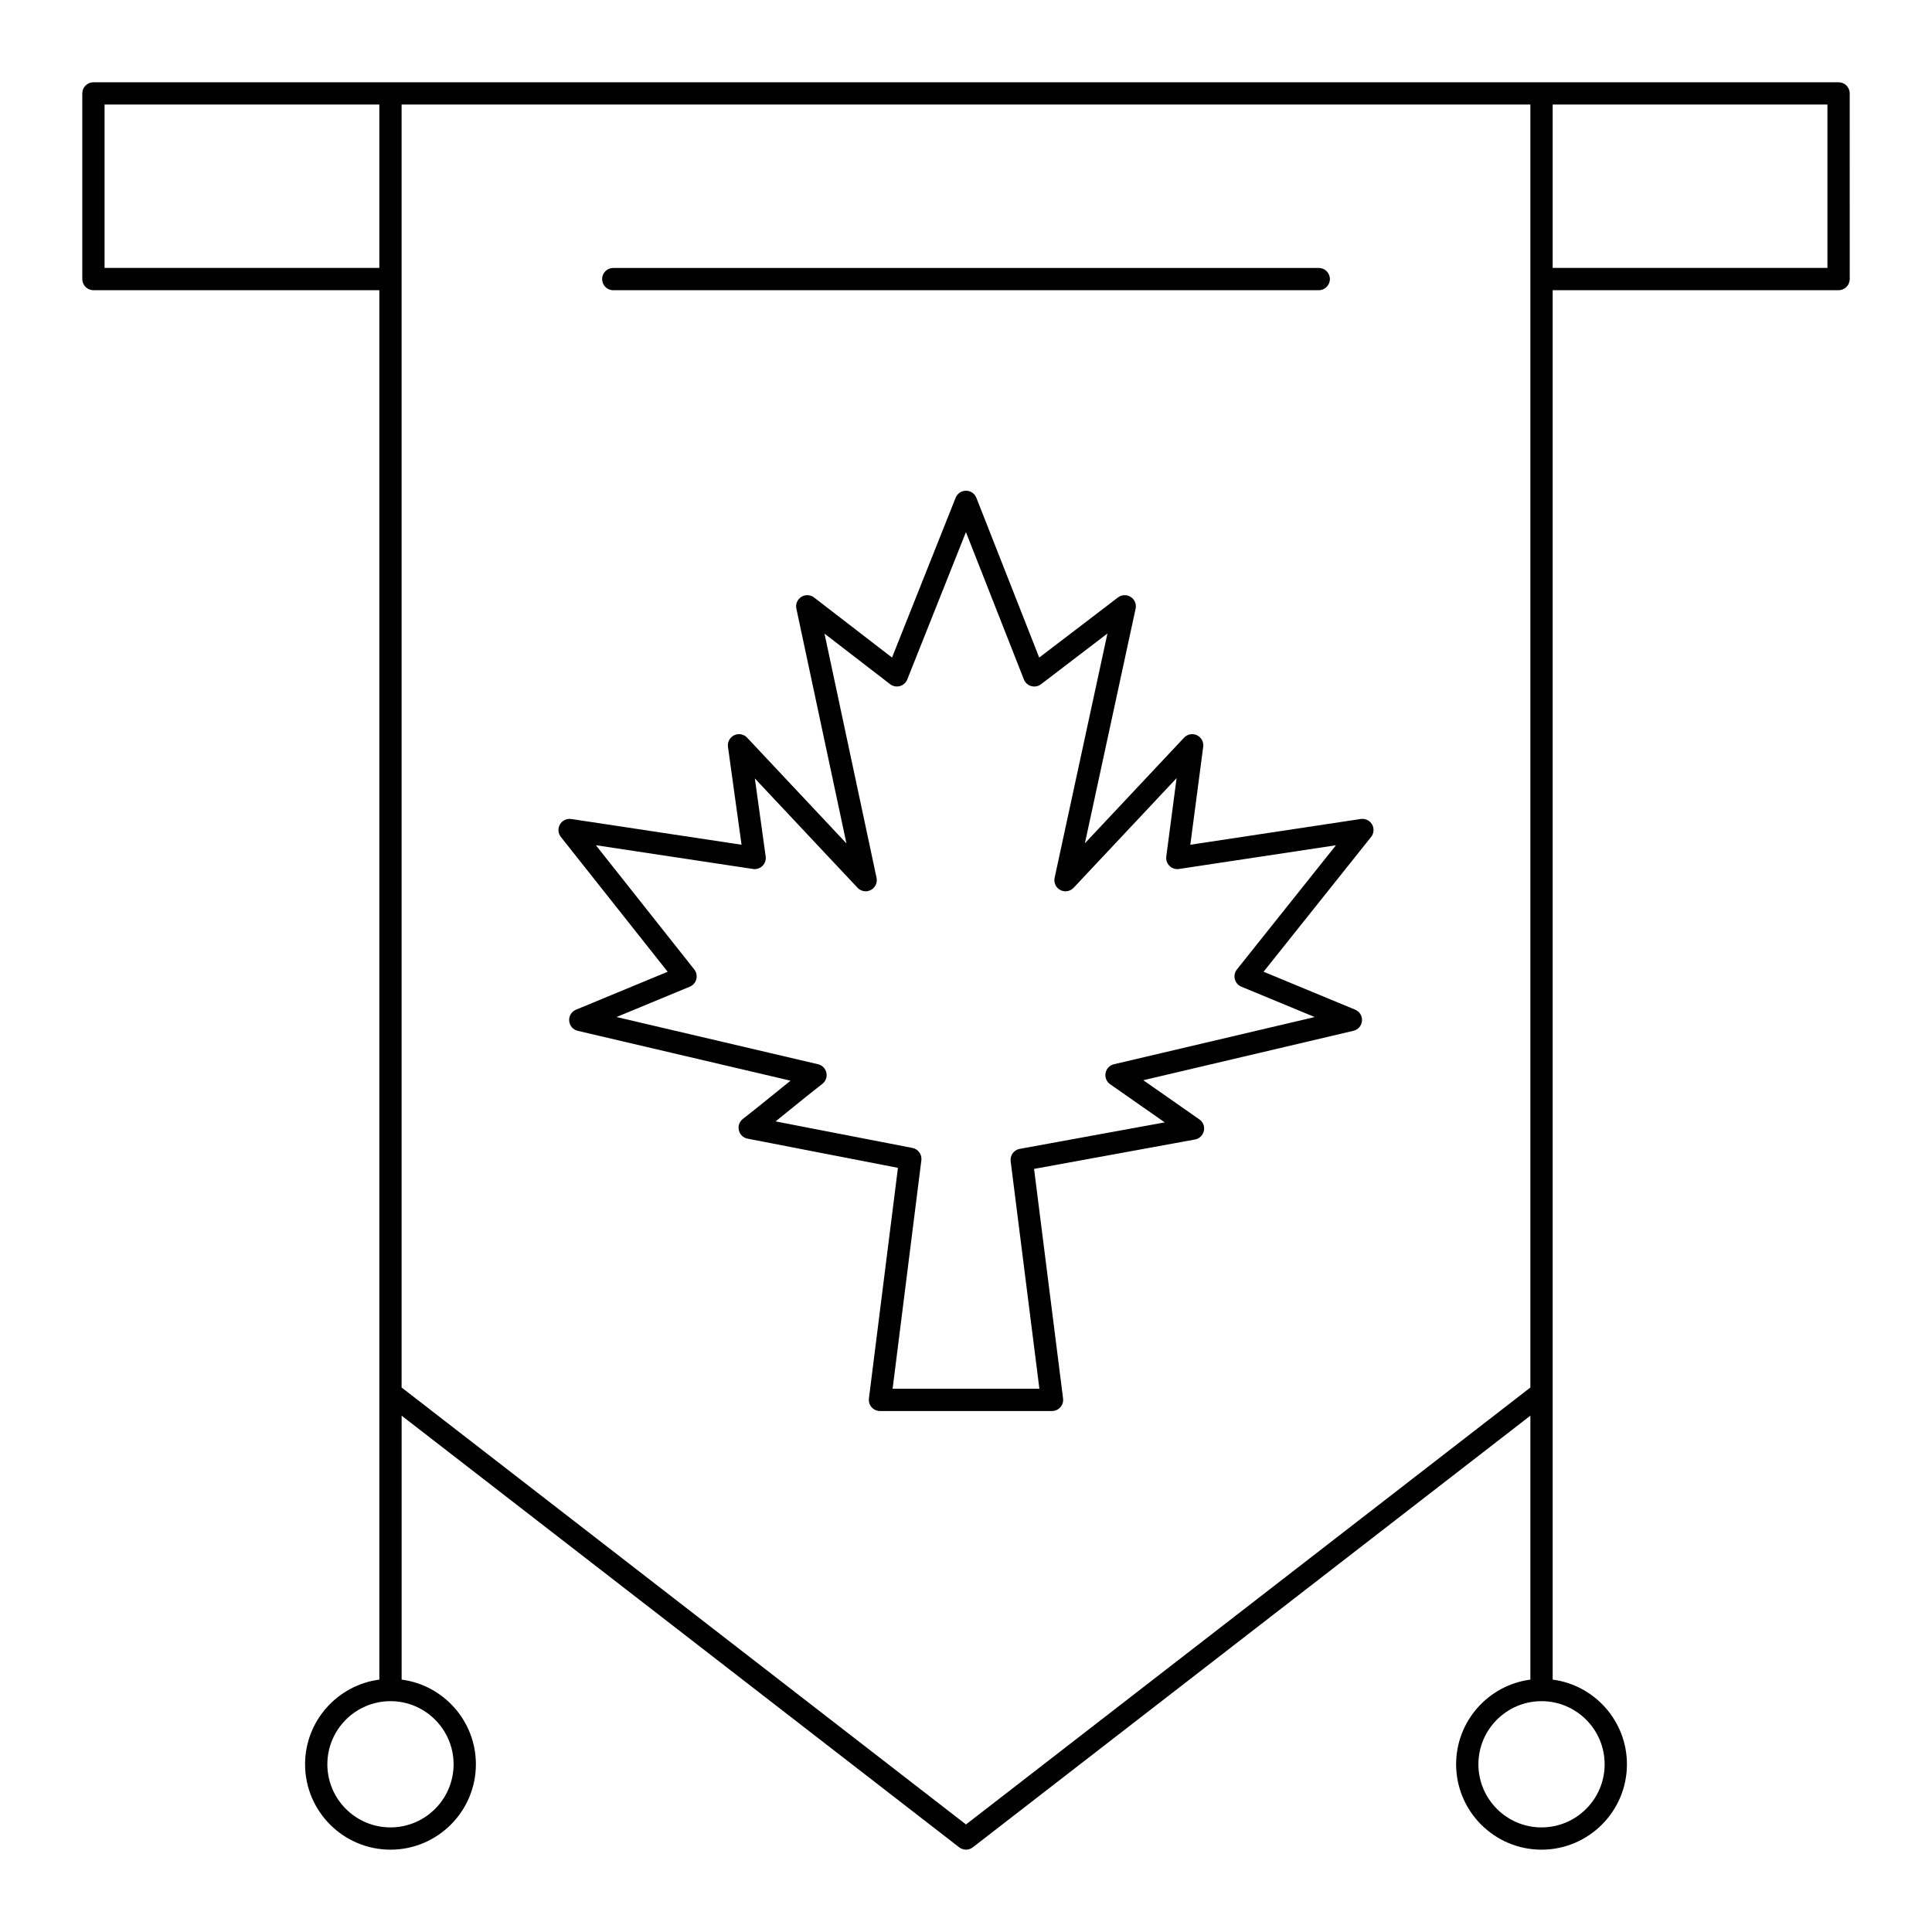 <?xml version="1.0" encoding="UTF-8"?>
<!-- Uploaded to: ICON Repo, www.svgrepo.com, Generator: ICON Repo Mixer Tools -->
<svg fill="#000000" width="800px" height="800px" version="1.1" viewBox="144 144 512 512" xmlns="http://www.w3.org/2000/svg">
 <g>
  <path d="m631.24 165.8h-462.48c-1.629 0-2.953 1.32-2.953 2.953v49.199c0 1.629 1.32 2.953 2.953 2.953h75.77v368.21c-11.09 1.453-19.68 10.957-19.68 22.434 0 12.48 10.152 22.633 22.633 22.633s22.633-10.152 22.633-22.633c0-11.477-8.59-20.98-19.68-22.434v-69.949l147.76 114.39c1.062 0.824 2.551 0.824 3.613 0l147.76-114.39v69.949c-11.09 1.453-19.68 10.953-19.68 22.434 0 12.48 10.152 22.633 22.633 22.633s22.633-10.152 22.633-22.633c0-11.477-8.59-20.98-19.68-22.434v-368.21h75.77c1.629 0 2.953-1.32 2.953-2.953l-0.004-49.199c0-1.629-1.32-2.953-2.953-2.953zm-459.53 49.203v-43.297h72.816v43.297zm92.496 396.55c0 9.223-7.504 16.727-16.727 16.727-9.223 0-16.727-7.504-16.727-16.727s7.504-16.727 16.727-16.727c9.223 0 16.727 7.504 16.727 16.727zm135.79 15.949-149.57-115.8v-340h299.14v321.77 18.23zm169.25-15.949c0 9.223-7.504 16.727-16.727 16.727-9.223 0-16.727-7.504-16.727-16.727s7.504-16.727 16.727-16.727c9.223 0 16.727 7.504 16.727 16.727zm59.043-396.55h-72.816v-43.297h72.816z"/>
  <path d="m504.61 361.04-45.16 6.824 3.414-25.969c0.168-1.27-0.504-2.504-1.664-3.051-1.16-0.551-2.539-0.289-3.414 0.648l-26.277 27.984 13.441-62.172c0.262-1.211-0.258-2.453-1.305-3.117s-2.391-0.605-3.375 0.145l-20.867 15.934-16.656-42.348c-0.445-1.125-1.531-1.867-2.742-1.871h-0.008c-1.207 0-2.297 0.738-2.742 1.859l-16.859 42.352-20.66-15.922c-0.98-0.754-2.328-0.82-3.375-0.16-1.047 0.66-1.57 1.902-1.312 3.113l13.266 62.223-26.316-28.023c-0.879-0.938-2.266-1.199-3.426-0.641-1.16 0.555-1.828 1.797-1.652 3.07l3.598 25.945-45.129-6.82c-1.195-0.18-2.387 0.391-2.996 1.438-0.609 1.051-0.512 2.363 0.238 3.312l28.305 35.73-24.285 10.055c-1.184 0.488-1.918 1.691-1.812 2.965 0.105 1.277 1.02 2.344 2.269 2.637l56.387 13.211c-4.269 3.434-8.414 6.859-12.629 10.137-1.996 1.555-1.238 4.746 1.25 5.227l39.848 7.731-7.691 61.125c-0.105 0.84 0.156 1.688 0.715 2.32 0.562 0.637 1.367 1 2.215 1h45.59c1.777 0 3.152-1.559 2.93-3.32l-7.684-60.84 42.645-7.793c1.172-0.215 2.102-1.113 2.356-2.277 0.254-1.164-0.215-2.367-1.191-3.047l-14.859-10.387 55.688-13.094c1.246-0.293 2.164-1.359 2.266-2.637s-0.629-2.477-1.812-2.965l-24.27-10.051 28.5-35.727c0.758-0.949 0.855-2.266 0.25-3.316-0.609-1.047-1.801-1.617-2.996-1.438zm-32.816 39.875c-0.578 0.727-0.781 1.68-0.551 2.578 0.23 0.898 0.871 1.637 1.73 1.988l19.434 8.047-53.195 12.508c-1.133 0.266-2.004 1.172-2.223 2.316-0.219 1.145 0.254 2.309 1.207 2.977l14.473 10.113-38.434 7.023c-1.543 0.281-2.594 1.719-2.398 3.273l7.613 60.289h-38.895l7.617-60.543c0.195-1.539-0.84-2.973-2.367-3.266l-36.262-7.035c1.254-1.008 2.496-2.016 3.719-3.012 2.828-2.293 5.75-4.664 8.668-6.934 0.898-0.699 1.316-1.852 1.07-2.961-0.242-1.109-1.102-1.984-2.211-2.242l-53.402-12.512 19.422-8.043c0.855-0.352 1.496-1.09 1.727-1.984 0.23-0.895 0.031-1.848-0.543-2.574l-26.078-32.926 41.633 6.293c0.922 0.148 1.855-0.164 2.516-0.82 0.664-0.656 0.977-1.582 0.848-2.504l-2.867-20.672 27.215 28.98c0.906 0.965 2.348 1.211 3.519 0.594 1.176-0.613 1.793-1.934 1.52-3.231l-13.797-64.719 17.391 13.402c0.734 0.566 1.691 0.754 2.582 0.508 0.895-0.246 1.621-0.895 1.961-1.754l15.547-39.055 15.359 39.047c0.719 1.82 2.981 2.457 4.539 1.266l17.602-13.441-13.996 64.742c-0.281 1.297 0.34 2.621 1.512 3.238 1.176 0.617 2.617 0.371 3.523-0.594l27.289-29.062-2.731 20.773c-0.121 0.922 0.199 1.844 0.859 2.492 0.664 0.648 1.594 0.957 2.508 0.812l41.594-6.285z"/>
  <path d="m306.52 220.91h186.96c1.629 0 2.953-1.32 2.953-2.953 0-1.629-1.32-2.953-2.953-2.953l-186.96 0.004c-1.629 0-2.953 1.32-2.953 2.953 0 1.629 1.32 2.949 2.953 2.949z"/>
 </g>
</svg>